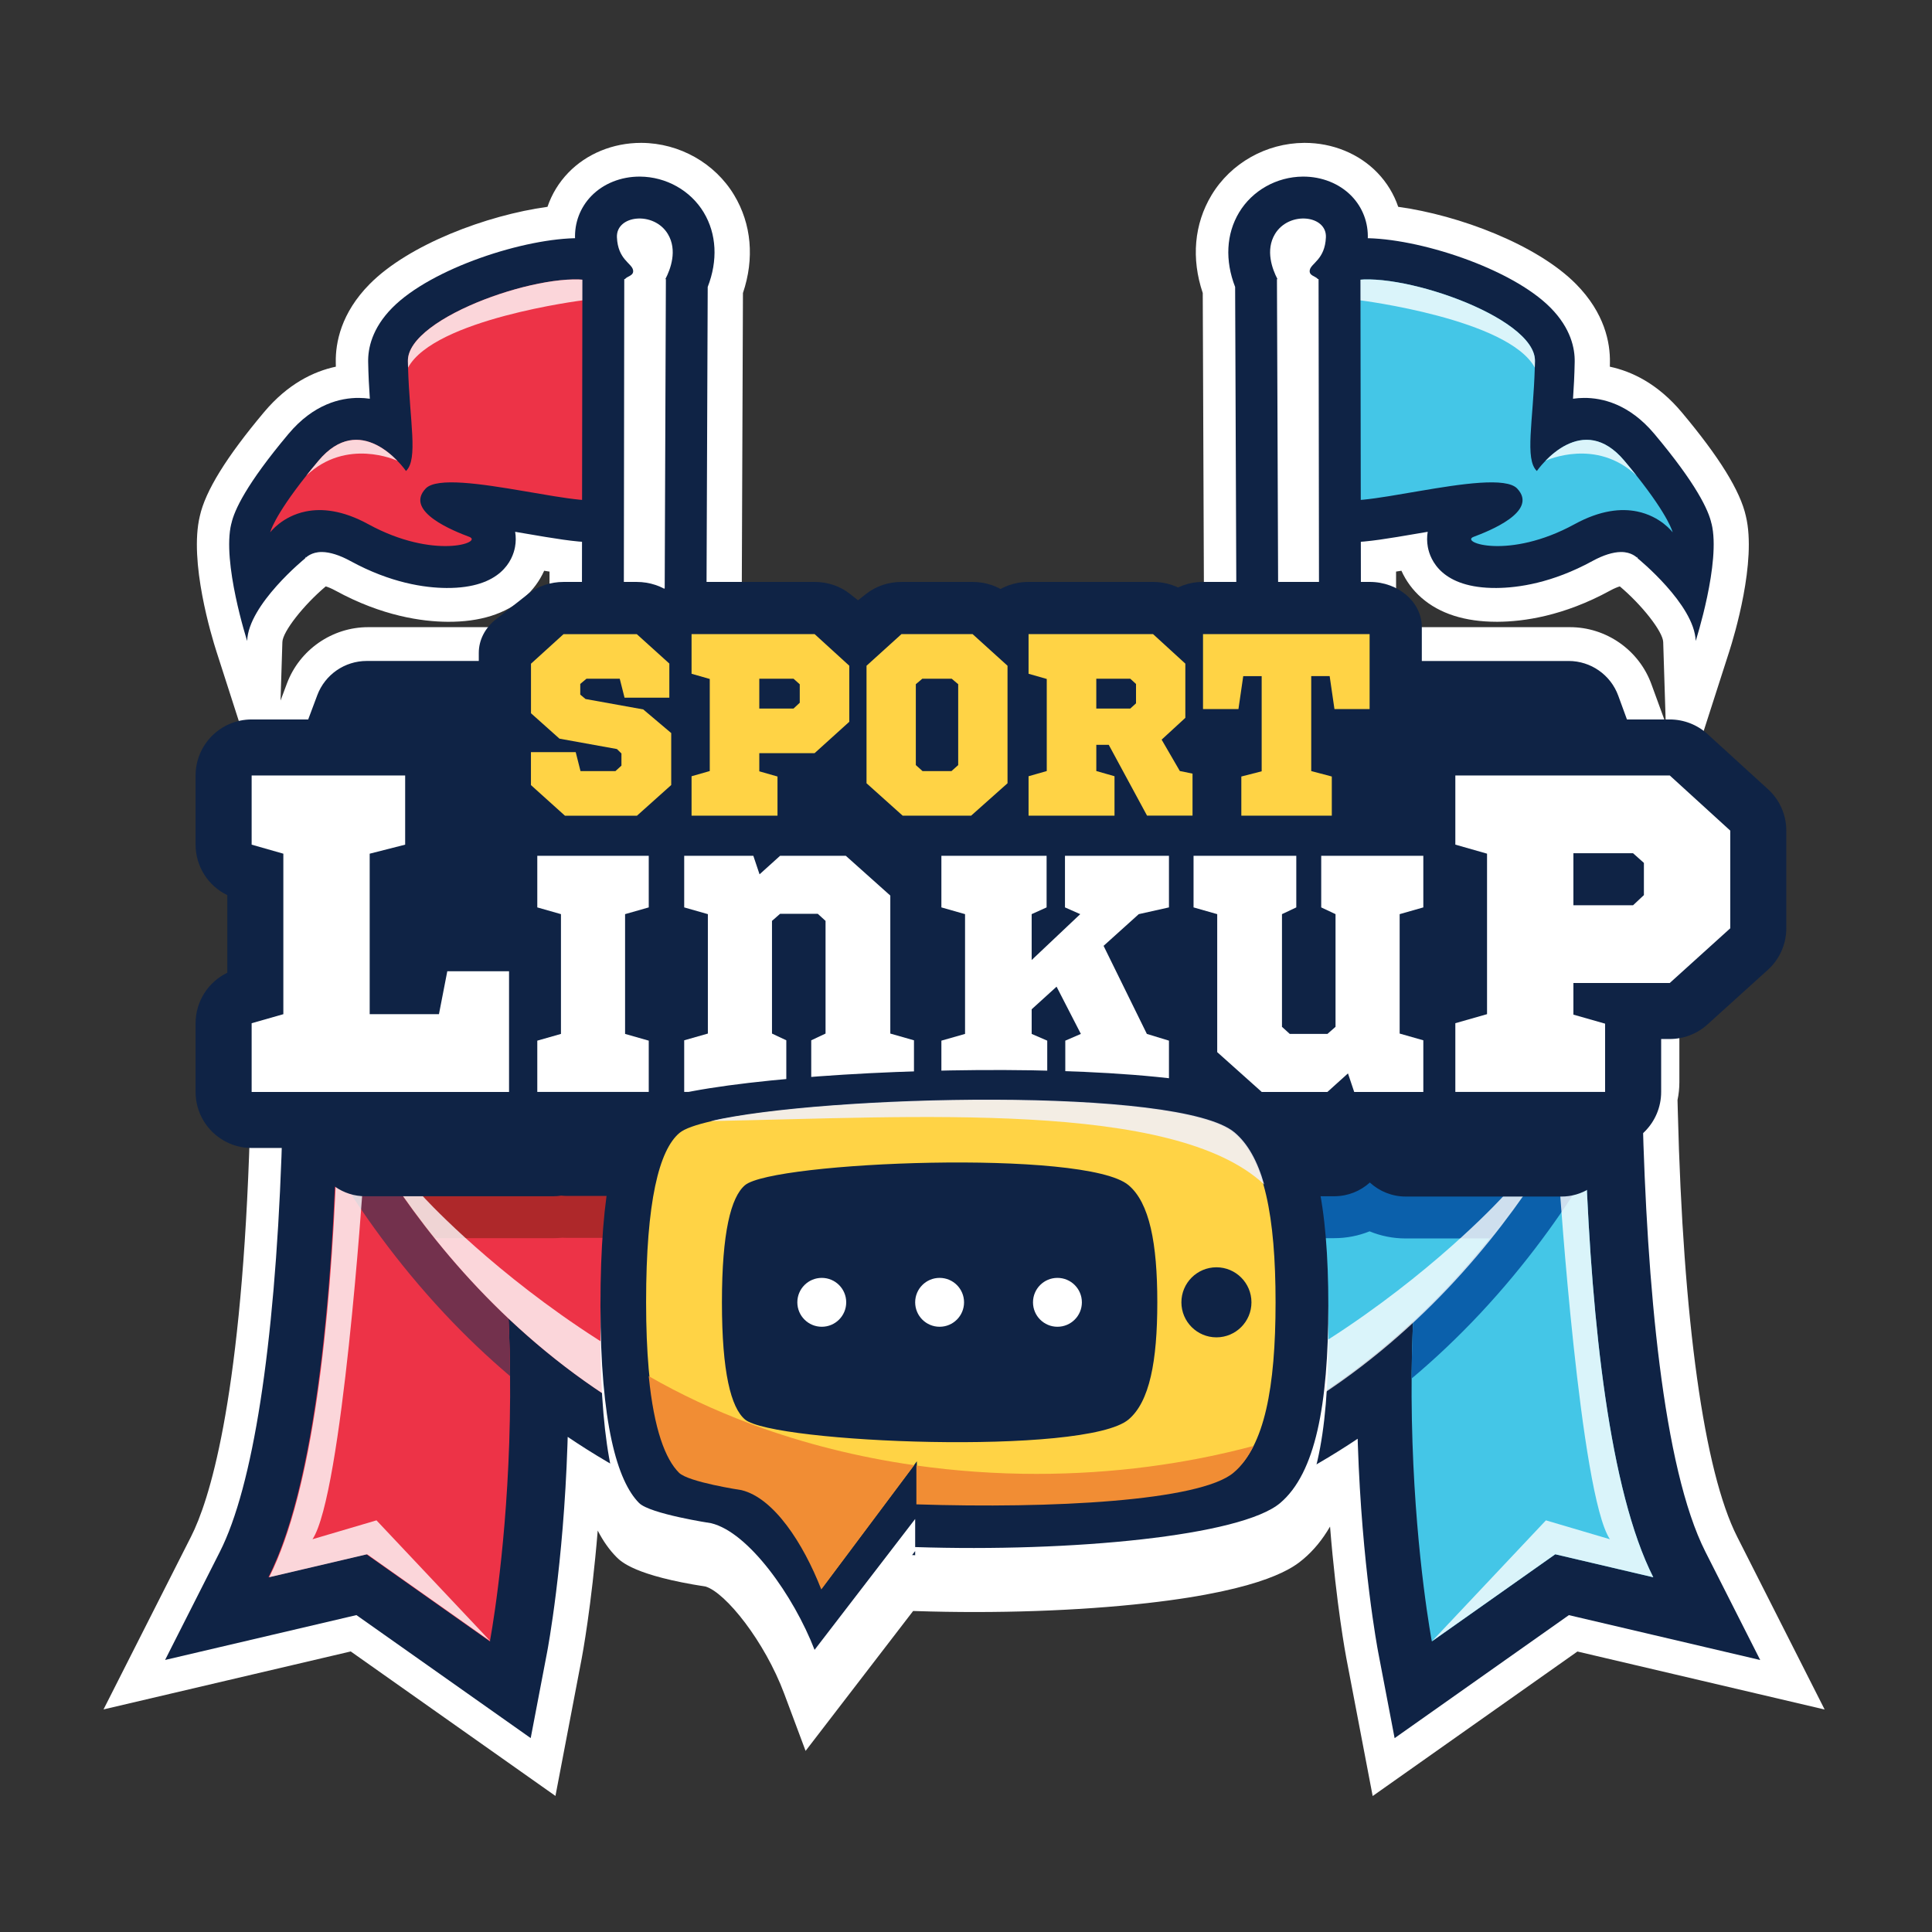 <?xml version="1.0" encoding="UTF-8"?>
<svg id="Layer_3" data-name="Layer 3" xmlns="http://www.w3.org/2000/svg" viewBox="0 0 1000 1000">
  <rect x="0" y="0" width="1000" height="1000" fill="#333333" stroke="none"/>
  <defs>
    <style>
      .cls-1 {
        fill: #0f2345;
      }

      .cls-1, .cls-2, .cls-3, .cls-4, .cls-5, .cls-6, .cls-7, .cls-8, .cls-9, .cls-10, .cls-11, .cls-12, .cls-13 {
        stroke-width: 0px;
      }

      .cls-2 {
        fill: none;
      }

      .cls-3 {
        opacity: .8;
      }

      .cls-3, .cls-11 {
        fill: #fff;
      }

      .cls-4 {
        fill: #73314d;
      }

      .cls-5 {
        fill: #ed3347;
      }

      .cls-6 {
        fill: #0b60ab;
      }

      .cls-7 {
        fill: #231f20;
      }

      .cls-8 {
        fill: #f18d34;
      }

      .cls-9 {
        fill: #44c6e7;
      }

      .cls-10 {
        fill: #ae282a;
      }

      .cls-12 {
        fill: #f2f0f5;
        opacity: .9;
      }

      .cls-13 {
        fill: #ffd345;
      }
    </style>
  </defs>
  <path class="cls-11" d="M710.48,929.57l-13.6-71.22c-.27-1.41-5.19-27.5-8.45-68.21-3.87,6.7-8.44,12.27-13.75,16.77-4.63,3.92-18.7,15.86-81.1,22.88-35.58,4.01-78.11,5.46-119.76,4.09l-1.18-.04-55.67,72.42-11.04-29.55c-10.22-27.35-30.35-52.33-40.68-55.51-36.6-5.64-43.81-12.91-46.2-15.31-3.64-3.67-6.86-8.21-9.67-13.68-3.26,39.53-8.02,64.75-8.28,66.14l-13.6,71.22-105.96-74.79-127.96,30.01,45.33-89.5c9.17-18.1,25.26-67.83,30.02-197.51.31-8.47.57-17.13.76-25.85l-.3-.69.83-47.28c0-7.68-.04-15.56-.12-23.48-1.52-4.56-2.29-9.3-2.29-14.14v-9.92c0-4.09.56-8.15,1.68-12.09-.69-28.34-1.62-46.71-1.73-48.77l-1.73-32.43.68-.29-14.69-45.68c-2.44-7.58-14.27-46.47-8.59-70.03,2.86-12.96,13.73-30.55,33.2-53.76,12.37-14.74,25.75-21.14,37.21-23.58-.02-.73-.03-1.46-.04-2.18-.18-10.24,2.72-25.6,17.55-40.59,20.17-20.4,60.44-35.63,92.03-39.97,2.22-6.54,5.86-12.56,10.79-17.67,9.48-9.82,23.16-15.43,37.59-15.43.12,0,.23,0,.35,0,19.6.12,37.95,10.49,47.9,27.05,8.98,14.95,10.56,32.83,4.54,50.67l-.68,173.3h18.34c5.56,0,10.99,1.02,16.09,2.98,4.73-1.66,9.72-2.51,14.8-2.51h44.05c10.28,0,19.91,3.47,27.6,9.48,7.69-6.01,17.33-9.48,27.6-9.48h44.05c.24,0,.48,0,.72,0,2.15-.31,4.3-.47,6.43-.47h39.67l-.68-173.3c-6.02-17.85-4.45-35.72,4.54-50.67,9.95-16.56,28.31-26.92,47.9-27.05.12,0,.23,0,.35,0,14.43,0,28.11,5.61,37.59,15.43,4.93,5.11,8.57,11.12,10.79,17.67,31.59,4.34,71.86,19.57,92.03,39.97,14.83,15,17.73,30.35,17.55,40.6-.01.72-.03,1.45-.04,2.18,11.45,2.44,24.83,8.84,37.2,23.58,19.48,23.21,30.34,40.8,33.21,53.76,5.68,23.56-6.16,62.45-8.59,70.03l-24.73,76.89-.08,1.53c-1.08,20.24-1.88,45.42-2.25,71.15.82,3.41,1.23,6.87,1.23,10.32v63.08c0,3.11-.32,6.19-.96,9.22l.15,5.9c2.71,108.2,13.61,186.35,30.68,220.07h0l45.32,89.51-127.96-30.02-105.96,74.79ZM720,712.51l1.03,34.59c2.04,61.29,9.89,102.94,10.22,104.68l3.41,17.87,74.44-52.55,70.11,16.45-11.37-22.46c-19.22-37.97-30.69-112.86-34.1-222.69l-1.02-.34v-22.05l.94-2.75c.35-1.03.53-2.1.53-3.18v-63.08c0-.93-.16-1.92-.47-2.91l-.83-2.66.04-2.78c.37-27.03,1.19-53.66,2.33-74.99l.49-9.11-2.09-6.15c-.07-.2-.14-.41-.2-.61l-11.59-31.71c-1.41-3.87-5.13-6.46-9.24-6.46h-84.52c-2.47,0-4.85.93-6.68,2.63l-11.67,10.79-11.86-10.59c-.48-.43-1.02-.82-1.6-1.16l-8.62-5.07-.13-92,16.18-1.25c7.16-.55,16.85-2.21,27.1-3.97l.16-.03c1.89-.32,3.82-.65,5.76-.98l24.32-4.11-4.15,24.31c-.1.56-.09,1.16.03,1.78,1.2,6.47,14.21,6.89,18.16,6.87,9.15-.06,23.78-2.16,41.47-11.83,8.15-4.46,15.89-6.74,23-6.78,2.83-.02,5.58.34,8.22,1.04l9.41-4.24,5.69,13.37c1.98,1.73,4.47,4.02,7.21,6.74.22-3.98.1-7.41-.52-9.89l-.13-.58c-.38-1.8-3.42-12.12-25.84-38.83-6.9-8.22-14.56-12.38-22.79-12.38-.05,0-.1,0-.15,0-1.09,0-2.2.09-3.29.25l-21.41,3.06,1.47-21.58c.47-6.88.73-12.66.83-18.21.06-3.52-1.18-9.04-7.44-15.38-16.21-16.39-58.41-30.26-82.55-30.82l-17.58-.41.49-17.58c.1-3.52-1.11-6.68-3.48-9.14-2.89-3-7.57-4.73-12.53-4.74-7.47.05-14.42,3.91-18.12,10.07-3.82,6.36-4.09,14.6-.74,23.2l1.18,3.03.84,214.72h-74.81c-.61,0-1.25.07-1.92.2l-2.27.45-2.31-.15c-.22-.01-.44-.03-.66-.03h-44.05c-4.26,0-8.01,2.72-9.35,6.76l-18.25,55.46-18.26-55.45c-1.33-4.05-5.09-6.76-9.35-6.76h-44.05c-1.93,0-3.81.57-5.43,1.65l-9.99,6.63-9.79-6.92c-1.68-1.19-3.64-1.81-5.68-1.81h-53.48l.84-214.72,1.18-3.03c3.35-8.6,3.08-16.83-.74-23.2-3.71-6.17-10.65-10.03-18.12-10.07-4.99-.02-9.64,1.74-12.53,4.74-2.38,2.46-3.58,5.62-3.48,9.14l.49,17.58-17.58.41c-24.13.56-66.34,14.43-82.55,30.82-6.26,6.33-7.5,11.85-7.44,15.37.1,5.56.36,11.35.83,18.21l1.47,21.58-21.41-3.06c-1.09-.16-2.2-.24-3.29-.25-.05,0-.1,0-.15,0-8.23,0-15.9,4.17-22.8,12.38-22.42,26.72-25.46,37.04-25.84,38.83l-.13.58c-.62,2.48-.74,5.91-.52,9.89,2.73-2.73,5.24-5.02,7.21-6.75l5.7-13.35,9.39,4.23c2.64-.7,5.44-1.06,8.22-1.04,7.11.04,14.85,2.33,23,6.78,17.7,9.68,32.32,11.78,41.47,11.83,3.95.03,16.97-.4,18.16-6.87.12-.62.12-1.22.03-1.79l-4.14-24.3,24.31,4.11c1.99.34,3.97.68,5.92,1.01,10.25,1.76,19.94,3.42,27.1,3.97l16.18,1.25-.13,92.4-7.08,5.24c-.71.52-1.33,1.12-1.85,1.76l-13.86,17.28-13.6-17.49c-1.88-2.42-4.71-3.8-7.77-3.8h-84.66c-4.08,0-7.78,2.57-9.21,6.39l-13.97,37.32-5.06,2.2.43,8.14c.12,2.23,1.13,22.28,1.84,52.78l.08,3.37-1.18,3.16c-.42,1.13-.64,2.28-.64,3.43v9.92c0,1.34.28,2.65.82,3.9l1.4,3.24.04,3.53c.1,9.14.15,18.26.15,27.1v.3s-.7,39.76-.7,39.76l.33.74-.08,3.9c-.21,10.13-.5,20.21-.85,29.96v.29c-2.64,71.49-10.63,166.32-33.78,212.04l-11.37,22.46,70.12-16.44,74.44,52.54,3.41-17.87c.33-1.75,8.18-43.36,10.22-104.68.04-1.26.08-2.57.12-3.87l.91-31.84,26.39,17.81c6.76,4.57,13.8,8.99,20.93,13.12l6.88,3.99,1.52,7.81c3.21,16.5,7.28,23.49,9.32,26.11,4.46,1.89,17.06,4.8,28.43,6.53l.75.11.74.18c20.89,5.04,39.88,27.8,52.86,50.32l38.9-50.61,10.83.73,16.37,1.06v10.75c34.21.46,69.06-1.04,97.76-4.28,40.89-4.6,58.45-11.47,62.38-14.8,5.56-4.72,9.98-13.63,13.12-26.49l1.78-7.27,6.48-3.74c6.88-3.97,13.71-8.21,20.29-12.62l26.28-17.59ZM342.11,779.79h0,0ZM728.11,324.62h84.52c18.75,0,35.68,11.83,42.11,29.44l7.45,20.39-1.32-42.14c-.17-5.36-10.93-19.1-22.45-28.8-1.12.33-2.84.98-5.06,2.2-24.1,13.18-44.86,16.04-58.04,16.12-.21,0-.41,0-.61,0-16.42,0-29.54-4.18-38.98-12.44-4.45-3.89-7.98-8.68-10.36-13.98-.93.15-1.86.3-2.77.44l.04,29.1c1.8-.22,3.63-.33,5.47-.33ZM168.61,303.51c-11.51,9.69-22.28,23.44-22.45,28.8l-.95,30.29,3.32-8.86c6.52-17.41,23.4-29.12,41.99-29.12h84.66c3.13,0,6.22.32,9.21.94l.04-29.7c-.92-.14-1.84-.29-2.77-.44-2.38,5.3-5.92,10.09-10.36,13.98-9.56,8.36-22.93,12.54-39.59,12.44-13.18-.08-33.95-2.95-58.04-16.12-2.22-1.22-3.94-1.87-5.06-2.2Z"/>
  <g>
    <g>
      <path class="cls-1" d="M885.86,271.03c-1.46-6.86-7.77-20.48-29.56-46.44-13.01-15.51-27.01-18.69-36.46-18.63-1.94.01-3.82.16-5.65.42.4-5.79.75-12.24.87-19.1.12-6.88-1.95-17.32-12.49-27.98-20.28-20.51-68.76-36.21-96.92-36.03-20.65.13-29.78,8.9-33.8,16.22-3.04,5.54-6.76,17.04,2.46,31.7,11.38,18.1,4.23,57.42-2.93,77.92l-1.1,3.13-.12,3.31c-.23,6.46,2.12,12.56,6.61,17.2,7.76,8,18.53,7.96,22.12,7.93h.04c8.74-.06,20.53-2.08,34.18-4.42,1.93-.33,3.89-.67,5.87-1-.43,2.55-.43,5.21.07,7.9,1.19,6.43,7.02,21.36,35.48,21.18,11.17-.07,28.86-2.55,49.76-13.98,5.5-3.01,10.59-4.61,14.72-4.64,5.45-.03,8.23,2.78,8.73,3.34-.36-.4-.52-.66-.52-.66l.2-.09.32.75s29.36,23.85,29.95,42.7c0,0,13.14-40.85,8.2-60.74Z"/>
      <path class="cls-9" d="M865.76,275.53s-6.14-8.33-18.5-10.82h0c-8.08-1.62-18.84-.74-32.28,6.62-34,18.58-59.7,9.34-52.23,6.53,7.48-2.81,33.86-13.04,22.54-24.99-11.3-11.95-92.75,14.23-92.37,3.44,0,0,13.95-74.16.84-96.68-4.44-7.65-1.99-12.04,4.53-13.91,23.01-6.63,96.61,17.98,96.2,41.17-.02,1.14-.05,2.28-.08,3.39-.82,27.94-5.33,47.37,1.06,53.51,0,0,1.64-2.37,4.49-5.31h0c2.71-2.78,6.49-6.06,10.99-8.28h.03c8.3-4.09,19.02-4.56,29.83,8.33,2.3,2.73,4.38,5.29,6.27,7.68,17,21.44,18.68,29.33,18.68,29.33Z"/>
      <path class="cls-3" d="M794.49,186.89c-.02,1.14-.05,2.28-.08,3.39-13.61-25.16-90.21-34.81-90.21-34.81l-2.89.13-3.02-9.88c23.01-6.63,96.61,17.98,96.2,41.17Z"/>
      <path class="cls-1" d="M704.57,425.78l-.41-285.92c1.96-4.19,3.52-9.5,3.8-16.14.35-8.37-2.62-16.26-8.37-22.22-6.25-6.47-15.44-10.15-25.23-10.09-13.54.09-26.19,7.2-33.01,18.56-6.69,11.14-7.36,24.91-2.05,38.56l1.12,285.3,64.16-8.06Z"/>
      <path class="cls-11" d="M660.95,144.45h.26c-2.66-5.11-6.34-14.9-1.29-23.31,7.2-11.99,26.85-9.87,26.37,1.67-.48,11.55-7.69,13.4-8.35,16.97-.55,2.99,3,3.09,4.17,4.66h.38s.36,262.22.36,262.22l-20.89,2.62-1.01-264.83Z"/>
      <path class="cls-3" d="M847.08,246.2c-20.78-19.74-46.53-7.99-47.12-7.72,2.71-2.78,6.49-6.06,10.99-8.28h.03c8.3-4.09,19.02-4.56,29.83,8.33,2.3,2.73,4.38,5.29,6.27,7.68Z"/>
    </g>
    <g>
      <path class="cls-1" d="M119.76,271.03c1.46-6.86,7.77-20.48,29.56-46.44,13.01-15.51,27.01-18.69,36.46-18.63,1.94.01,3.82.16,5.65.42-.4-5.79-.75-12.24-.87-19.1-.12-6.88,1.95-17.32,12.49-27.98,20.28-20.51,68.76-36.21,96.92-36.03,20.65.13,29.78,8.9,33.8,16.22,3.04,5.54,6.76,17.04-2.46,31.7-11.38,18.1-4.23,57.42,2.93,77.92l1.1,3.13.12,3.31c.23,6.46-2.12,12.56-6.61,17.2-7.76,8-18.53,7.96-22.12,7.93h-.04c-8.74-.06-20.53-2.08-34.18-4.42-1.93-.33-3.89-.67-5.87-1,.43,2.55.43,5.21-.07,7.9-1.19,6.43-7.02,21.36-35.48,21.18-11.17-.07-28.86-2.55-49.76-13.98-5.5-3.01-10.59-4.61-14.72-4.64-5.45-.03-8.23,2.78-8.73,3.34.36-.4.52-.66.52-.66l-.2-.09-.32.75s-29.36,23.85-29.95,42.7c0,0-13.14-40.85-8.2-60.74Z"/>
      <path class="cls-5" d="M139.86,275.53s6.14-8.33,18.5-10.82h0c8.08-1.62,18.84-.74,32.28,6.62,34,18.58,59.7,9.34,52.23,6.53-7.48-2.81-33.86-13.04-22.54-24.99,11.3-11.95,92.75,14.23,92.37,3.44,0,0-13.95-74.16-.84-96.68,4.44-7.65,1.99-12.04-4.53-13.91-23.01-6.63-96.61,17.98-96.2,41.17.02,1.14.05,2.28.08,3.39.82,27.94,5.33,47.37-1.06,53.51,0,0-1.64-2.37-4.49-5.31h0c-2.71-2.78-6.49-6.06-10.99-8.28h-.03c-8.3-4.09-19.02-4.56-29.83,8.33-2.3,2.73-4.38,5.29-6.27,7.68-17,21.44-18.68,29.33-18.68,29.33Z"/>
      <path class="cls-3" d="M211.13,186.89c.02,1.14.05,2.28.08,3.39,13.61-25.16,90.21-34.81,90.21-34.81l2.89.13,3.02-9.88c-23.01-6.63-96.61,17.98-96.2,41.17Z"/>
      <path class="cls-1" d="M301.04,425.78l.41-285.92c-1.96-4.19-3.52-9.5-3.8-16.14-.35-8.37,2.62-16.26,8.37-22.22,6.25-6.47,15.44-10.15,25.23-10.09,13.54.09,26.19,7.2,33.01,18.56,6.69,11.14,7.36,24.91,2.05,38.56l-1.12,285.3-64.16-8.06Z"/>
      <path class="cls-11" d="M344.66,144.45h-.26c2.66-5.11,6.34-14.9,1.29-23.31-7.2-11.99-26.85-9.87-26.37,1.67.48,11.55,7.69,13.4,8.35,16.97.55,2.99-3,3.09-4.17,4.66h-.38s-.36,262.22-.36,262.22l20.89,2.62,1.01-264.83Z"/>
      <path class="cls-3" d="M158.53,246.2c20.78-19.74,46.53-7.99,47.12-7.72-2.71-2.78-6.49-6.06-10.99-8.28h-.03c-8.3-4.09-19.02-4.56-29.83,8.33-2.3,2.73-4.38,5.29-6.27,7.68Z"/>
    </g>
  </g>
  <g>
    <path class="cls-2" d="M103.48,550.71c-.12-.27-.23-.52-.34-.76l-.57,32.47c.38-10.3.68-20.87.9-31.71Z"/>
    <path class="cls-1" d="M849.51,524.09c-.06-44.63,1.17-84.08,2.52-109.48l1.08-20.27-18.61-8.09c-2.29-1-4.65-1.71-7.08-2.14-.8-11.56-2.82-11.02-3.99-25-.2-10.83-6.48-9.19-7.23-11.85l-40.38,11.19s-15.06-10.55-14.44-3.3c.04,16.86,1,59.02-31.59,164.51-.46,1.47-.89,2.95-1.33,4.43h-460.37c-.44-1.48-.87-2.96-1.33-4.43-33.27-107.69-36.43-156.22-36.24-172.08l-48.51,6.26c-1.21,14.38-12.06,18.43-12.89,30.28-2.41.43-4.77,1.14-7.05,2.12l-18.64,8.09,1.08,20.29c.03.55,2.49,47.49,2.48,109.49l-.76,43.62c.1.23.2.46.32.72-.21,10.22-.5,20.19-.85,29.9v.08s0,0,0,0c-3.64,98.99-14.76,170.94-31.9,204.78l-28.35,55.98,99.04-23.22,90.2,63.67,8.51-44.55c.34-1.8,8.44-44.76,10.52-107.38.04-1.31.08-2.65.12-3.99,13.27,8.97,26.97,17.03,41.08,24.1,50.29,25.2,105.49,37.98,164.07,37.98s113.79-12.78,164.08-37.97c13.6-6.82,26.83-14.55,39.66-23.14.03,1.01.06,2.04.09,3.04,2.09,62.62,10.18,105.58,10.52,107.38l8.51,44.55,90.2-63.67,99.03,23.23-28.35-55.99c-22.05-43.55-30.34-138.87-32.57-227.54l-.67-.22v-51.34Z"/>
    <path class="cls-9" d="M855.73,816.39l-50.73-11.9-63.88,45.09s-31.94-167.22,15.66-321.29c33.16-107.33,37.78-159.34,37.54-181.03,2.35,27.88,7.31,91.77,5.05,107.96-2.93,20.87,12.94-46.35,22.54-42.17,0,0-4.87,91.02-1.09,189.7,3.14,81.77,12.21,168.8,34.91,213.64Z"/>
    <path class="cls-5" d="M253.56,849.58l-63.88-45.09-50.74,11.9c26.89-53.1,34.66-165.33,36.09-257.95,1.23-80.01-2.26-145.39-2.26-145.39,9.61-4.17,25.47,63.05,22.55,42.18-2.26-16.2,2.7-80.13,5.04-107.99-.25,21.65,4.36,73.67,37.54,181.05,47.6,154.07,15.66,321.3,15.66,321.3Z"/>
    <path class="cls-6" d="M819.4,531.63h-63.64c-18.89,62.71-24.76,127.39-25.11,181.9,12.35-10.38,24.23-21.64,35.6-33.79,24.01-25.67,42.04-51.28,54.77-72.07-1.08-26.31-1.54-52.18-1.62-76.03Z"/>
    <path class="cls-4" d="M238.92,531.63h-63.64c-.03,8.69-.11,17.65-.25,26.8-.24,15.25-.65,31.04-1.28,47,12.8,21.18,31.26,47.71,56.14,74.31,10.91,11.67,22.31,22.51,34.13,32.55-.43-54.25-6.36-118.41-25.1-180.65Z"/>
    <g>
      <path class="cls-9" d="M511.12,553.31v222.99c111.35-3.92,189.04-57.64,239.29-111.38,52.19-55.81,74.79-111.61,74.79-111.61h-314.08Z"/>
      <path class="cls-5" d="M474.32,553.31H170.93s3.98,9.83,12.47,25.37c30.54,55.97,119.47,185.94,290.92,197.08v-222.45Z"/>
    </g>
    <path class="cls-3" d="M855.73,816.39l-50.73-11.9-63.88,45.09,59.04-62.65,33.12,9.77c-15.38-22.99-26.12-183.76-26.12-183.76,0,0,6.19-4.83,13.66-10.19,3.14,81.77,12.21,168.8,34.91,213.64Z"/>
    <path class="cls-3" d="M139.3,816.39l50.73-11.9,63.88,45.09-59.04-62.65-33.12,9.77c15.38-22.99,26.12-183.76,26.12-183.76,0,0-6.19-4.83-13.66-10.19-3.14,81.77-12.21,168.8-34.91,213.64Z"/>
    <path class="cls-10" d="M493.95,553.31H170.92s16.54,40.83,53.99,87.57h61.29c1.58,0,3.16-.08,4.74-.23.9.05,1.8.08,2.7.08h46.77c6.63,0,13.07-1.31,19.02-3.82,5.95,2.5,12.39,3.82,19.02,3.82h46.77c1.17,0,2.36-.05,3.57-.14,1.21.09,2.4.14,3.58.14h53.06c2.46,0,4.9-.19,7.29-.54,1.02-28.95,2.38-57.92,1.23-86.87Z"/>
    <path class="cls-6" d="M503.95,553.31c1.11,28.06-.13,56.15-1.14,84.22.4-.15.81-.3,1.2-.46,5.84,2.39,12.14,3.65,18.59,3.65h53.06c.85,0,1.7-.02,2.56-.07,1.54.15,3.08.22,4.59.22h107.83c6.32,0,12.5-1.21,18.25-3.53,5.86,2.41,12.18,3.68,18.65,3.68h43.55c37.53-46.8,54.11-87.72,54.11-87.72h-321.25Z"/>
    <path class="cls-3" d="M497.8,754.67v21.87c-186.87-.13-282.49-139.39-314.4-197.86l35.49,40.51s122.54,135.48,278.91,135.48Z"/>
    <path class="cls-3" d="M499.16,754.67v21.87c186.87-.13,282.49-139.39,314.4-197.86l-35.49,40.51s-122.54,135.48-278.91,135.48Z"/>
    <path class="cls-1" d="M850.99,419.52v-17.98c0-3.2-.56-6.38-1.66-9.39l-11.73-32.08c-3.94-10.78-14.2-17.95-25.68-17.95h-84.52c-7.04,0-13.61,2.7-18.55,7.27-4.9-4.38-11.33-6.96-18.2-6.96h-107.83c-1.8,0-3.58.19-5.32.53-.61-.04-1.22-.07-1.83-.07h-44.05c-11.81,0-22.28,7.58-25.97,18.79l-1.63,4.96-1.63-4.96c-3.69-11.21-14.16-18.79-25.97-18.79h-44.05c-5.43,0-10.67,1.62-15.11,4.56-4.52-3.2-9.99-5.03-15.79-5.03h-84.09c-8.45,0-16.23,3.89-21.33,10.25-5.09-6.54-12.99-10.56-21.58-10.56h-84.66c-11.4,0-21.61,7.08-25.6,17.75l-12.01,32.08c-1.15,3.07-1.74,6.31-1.74,9.59v57.93c-3.77,4.78-5.86,10.73-5.86,16.92v9.92c0,6.19,2.1,12.14,5.86,16.92v57.78c0,3.21.56,6.39,1.67,9.4l11.3,30.84c3.95,10.77,14.2,17.94,25.67,17.94h97.11c1.46,0,2.9-.12,4.3-.34,1.04.12,2.09.18,3.14.18h46.77c7.39,0,14.1-2.93,19.02-7.7,4.92,4.77,11.63,7.7,19.02,7.7h46.77c1.2,0,2.4-.09,3.58-.24,1.18.16,2.37.24,3.58.24h53.06c6.94,0,13.57-2.63,18.59-7.3,5.02,4.66,11.65,7.3,18.59,7.3h53.06c1.01,0,2.02-.06,3.02-.17,1.36.21,2.74.32,4.13.32h107.83c6.94,0,13.44-2.64,18.36-7.1,4.95,4.56,11.51,7.26,18.54,7.26h80.66c10.48,0,20.04-6,24.61-15.43l15.45-31.92c1.8-3.71,2.73-7.78,2.73-11.91v-63.08c0-3.2-.56-6.38-1.66-9.39l-11.73-32.08c-1.36-3.73-3.49-7.03-6.15-9.75l1.72-.64c10.71-3.98,17.82-14.2,17.82-25.63Z"/>
  </g>
  <path class="cls-11" d="M662.65,589.24c-37.29-31.63-307.65-20.55-331.88,0-12.19,10.34-19.98,41.19-19.98,102.16s8.72,90.81,19.98,102.16c5.65,5.69,37.35,10.48,37.35,10.48,19.35,4.67,42.68,37.57,53.5,66.54l52.07-67.74v13.54c80.87,2.66,168.74-5.68,188.96-22.83,18.18-15.42,24.89-50.67,24.89-102.16s-6.71-86.74-24.89-102.16Z"/>
  <g>
    <g>
      <path class="cls-7" d="M191.35,441.87v83.07h35.85l4.32-22.23h31.96v62.48h-133.23v-35.57l16.41-4.68v-83.07l-16.41-4.68v-35.8h79.46v35.8l-18.36,4.68Z"/>
      <path class="cls-7" d="M323.54,473.16v61.99l12.25,3.49v26.54h-57.69v-26.54l12.25-3.49v-61.99l-12.25-3.49v-26.72h57.69v26.72l-12.25,3.49Z"/>
      <path class="cls-7" d="M354.15,442.95h35.77l3.22,9.6,10.64-9.6h34l23.04,20.6v71.42l12.25,3.49v26.72h-53.18v-26.72l7.41-3.49v-58.32l-4.03-3.67h-19.5l-4.19,3.67v58.32l7.41,3.49v26.72h-52.85v-26.72l12.25-3.49v-61.81l-12.25-3.49v-26.72Z"/>
      <path class="cls-7" d="M589.42,473.16l-18.21,16.41,22.4,45.58,11.44,3.49v26.54h-53.66v-26.54l8.06-3.49-12.57-24.45-12.89,11.7v12.75l8.06,3.49v26.54h-54.79v-26.54l12.25-3.49v-61.99l-12.25-3.49v-26.72h54.46v26.72l-7.73,3.49v23.75l25.14-23.75-7.9-3.49v-26.72h53.82v26.72l-15.63,3.49Z"/>
      <path class="cls-7" d="M736.7,565.19h-35.77l-3.22-9.6-10.64,9.6h-34l-23.04-20.61v-71.42l-12.25-3.49v-26.72h53.18v26.72l-7.41,3.49v58.32l4.03,3.67h19.5l4.19-3.67v-58.32l-7.41-3.49v-26.72h52.85v26.72l-12.25,3.49v61.81l12.25,3.49v26.72Z"/>
      <path class="cls-7" d="M895.58,480.48l-31.31,28.31h-49.88v16.38l16.41,4.68v35.33h-77.52v-35.57l16.41-4.68v-83.07l-16.41-4.68v-35.8h110.99l31.31,28.55v50.54ZM814.39,441.64v26.91h30.88l5.61-5.24v-16.67l-5.61-5h-30.88Z"/>
    </g>
    <g>
      <path class="cls-1" d="M130.24,594.19c-16.02,0-29-12.98-29-29v-35.57c0-11.27,6.51-21.36,16.41-26.13v-40.17c-9.9-4.77-16.41-14.85-16.41-26.13v-35.8c0-16.02,12.98-29,29-29h79.46c16.02,0,29,12.98,29,29v35.8c0,12.02-7.4,22.66-18.36,26.98v11.77c3.45-1.44,7.23-2.23,11.16-2.23h31.96c16.02,0,29,12.98,29,29v62.48c0,16.02-12.98,29-29,29h-133.23Z"/>
      <path class="cls-1" d="M278.1,594.19c-16.02,0-29-12.98-29-29v-26.54c0-9.61,4.72-18.35,12.25-23.67v-21.63c-7.52-5.33-12.25-14.07-12.25-23.67v-26.72c0-16.02,12.98-29,29-29h57.69c16.02,0,29,12.98,29,29v26.72c0,9.61-4.72,18.35-12.25,23.67v21.63c7.52,5.33,12.25,14.07,12.25,23.67v26.54c0,16.02-12.98,29-29,29h-57.69Z"/>
      <path class="cls-1" d="M419.9,594.19c-2.21,0-4.37-.25-6.45-.72-2.07.47-4.23.72-6.45.72h-52.85c-16.02,0-29-12.98-29-29v-26.72c0-9.61,4.72-18.35,12.25-23.67v-21.45c-7.52-5.33-12.25-14.07-12.25-23.67v-26.72c0-16.02,12.98-29,29-29h35.77c2.37,0,4.7.29,6.93.84,2.25-.55,4.57-.84,6.92-.84h34c7.13,0,14.01,2.63,19.33,7.38l23.04,20.6c6.15,5.5,9.67,13.36,9.67,21.62v51.24c7.52,5.33,12.25,14.07,12.25,23.67v26.72c0,16.02-12.98,29-29,29h-53.18Z"/>
      <path class="cls-1" d="M551.39,594.19c-1.59,0-3.15-.13-4.67-.38-1.52.25-3.08.38-4.67.38h-54.79c-16.02,0-29-12.98-29-29v-26.54c0-9.61,4.72-18.35,12.25-23.67v-21.63c-7.52-5.33-12.25-14.07-12.25-23.67v-26.72c0-16.02,12.98-29,29-29h54.46c1.62,0,3.21.13,4.75.39,1.55-.25,3.13-.39,4.75-.39h53.82c16.02,0,29,12.98,29,29v26.72c0,13.58-9.42,25.34-22.68,28.3l-3.35.75,6.08,12.37c11.88,3.9,19.95,15,19.95,27.55v26.54c0,16.02-12.98,29-29,29h-53.66Z"/>
      <path class="cls-1" d="M700.92,594.19c-2.38,0-4.7-.29-6.93-.84-2.25.55-4.57.84-6.92.84h-34c-7.13,0-14.01-2.63-19.33-7.38l-23.04-20.61c-6.15-5.5-9.67-13.36-9.67-21.62v-51.24c-7.52-5.33-12.25-14.07-12.25-23.67v-26.72c0-16.02,12.98-29,29-29h53.18c2.21,0,4.37.25,6.45.72,2.07-.47,4.23-.72,6.45-.72h52.85c16.02,0,29,12.98,29,29v26.72c0,9.61-4.72,18.35-12.25,23.67v21.45c7.52,5.33,12.25,14.07,12.25,23.67v26.72c0,16.02-12.98,29-29,29h-35.77Z"/>
      <path class="cls-1" d="M753.29,594.19c-16.02,0-29-12.98-29-29v-35.57c0-11.28,6.51-21.36,16.41-26.13v-40.17c-9.9-4.77-16.41-14.85-16.41-26.13v-35.8c0-16.02,12.98-29,29-29h110.99c7.23,0,14.2,2.7,19.54,7.57l31.31,28.55c6.03,5.49,9.46,13.27,9.46,21.43v50.54c0,8.2-3.47,16.01-9.55,21.51l-31.31,28.31c-5.33,4.82-12.26,7.49-19.45,7.49h-4.47v27.39c0,16.02-12.98,29-29,29h-77.52Z"/>
    </g>
    <g>
      <path class="cls-11" d="M191.35,441.87v83.07h35.85l4.32-22.23h31.96v62.48h-133.23v-35.57l16.41-4.68v-83.07l-16.41-4.68v-35.8h79.46v35.8l-18.36,4.68Z"/>
      <path class="cls-11" d="M323.54,473.16v61.99l12.25,3.49v26.54h-57.69v-26.54l12.25-3.49v-61.99l-12.25-3.49v-26.72h57.69v26.72l-12.25,3.49Z"/>
      <path class="cls-11" d="M354.15,442.95h35.77l3.22,9.6,10.64-9.6h34l23.04,20.6v71.42l12.25,3.49v26.72h-53.18v-26.72l7.41-3.49v-58.32l-4.03-3.67h-19.5l-4.19,3.67v58.32l7.41,3.49v26.72h-52.85v-26.72l12.25-3.49v-61.81l-12.25-3.49v-26.72Z"/>
      <path class="cls-11" d="M589.42,473.16l-18.21,16.41,22.4,45.58,11.44,3.49v26.54h-53.66v-26.54l8.06-3.49-12.57-24.45-12.89,11.7v12.75l8.06,3.49v26.54h-54.79v-26.54l12.25-3.49v-61.99l-12.25-3.49v-26.72h54.46v26.72l-7.73,3.49v23.75l25.14-23.75-7.9-3.49v-26.72h53.82v26.72l-15.63,3.49Z"/>
      <path class="cls-11" d="M736.7,565.19h-35.77l-3.22-9.6-10.64,9.6h-34l-23.04-20.61v-71.42l-12.25-3.49v-26.72h53.18v26.72l-7.41,3.49v58.32l4.03,3.67h19.5l4.19-3.67v-58.32l-7.41-3.49v-26.72h52.85v26.72l-12.25,3.49v61.81l12.25,3.49v26.72Z"/>
      <path class="cls-11" d="M895.58,480.48l-31.31,28.31h-49.88v16.38l16.41,4.68v35.33h-77.52v-35.57l16.41-4.68v-83.07l-16.41-4.68v-35.8h110.99l31.31,28.55v50.54ZM814.39,441.64v26.91h30.88l5.61-5.24v-16.67l-5.61-5h-30.88Z"/>
    </g>
  </g>
  <g>
    <g>
      <path class="cls-7" d="M346.43,361.11h-23.17l-2.48-9.8h-17.22l-3.22,2.69v5.52l2.73,2.29,29.86,5.38,14.49,12.24v26.9l-17.72,15.87h-37.29l-17.59-15.84v-17.05h23.17l2.48,9.8h18.09l3.1-2.82v-6.31l-2.35-2.28-29.73-5.37-14.74-13.16v-25.64l16.85-15.3h37.91l16.85,15.22v17.68Z"/>
      <path class="cls-7" d="M439.59,373.59l-17.96,16.24h-28.62v9.4l9.42,2.69v20.27h-44.48v-20.41l9.42-2.69v-47.66l-9.42-2.69v-20.54h63.68l17.96,16.38v29ZM393.01,351.31v15.44h17.72l3.22-3.01v-9.56l-3.22-2.87h-17.72Z"/>
      <path class="cls-7" d="M512.07,413.8c-3.14,2.82-6.28,5.62-9.42,8.39h-35.43l-18.71-16.78v-60.82l18.09-16.38h36.8l18.09,16.38v60.82c-3.14,2.78-6.28,5.57-9.42,8.39ZM477.38,351.31l-3.35,2.83v41.87l3.47,3.1h14.99l3.47-3.1v-41.87l-3.35-2.83h-15.24Z"/>
      <path class="cls-7" d="M532.38,422.19v-20.41l9.42-2.69v-47.66l-9.42-2.69v-20.54h64.42l16.73,15.3v28.06l-12.27,11.28,9.42,16.24,6.57,1.34v21.75h-23.54l-19.82-36.65h-6.44v13.56l9.42,2.69v20.41h-44.48ZM567.44,366.75h17.59l2.97-2.71v-10.02l-2.97-2.71h-17.59v15.44Z"/>
      <path class="cls-7" d="M690.71,367.01l-2.48-17.05h-9.54v49.14l10.65,2.82v20.27h-46.83v-20.27l10.53-2.69v-49.26h-9.54l-2.48,17.05h-18.34v-38.8h86.23v38.8h-18.21Z"/>
    </g>
    <g>
      <path class="cls-1" d="M292.41,429.66c-6.67,0-13.11-2.15-18.07-6.02l-17.59-13.75c-5.69-4.44-8.93-10.77-8.93-17.42v-14.8c0-3.09.69-6.05,1.94-8.75-1.27-2.75-1.94-5.71-1.94-8.73v-22.26c0-6.61,3.21-12.91,8.85-17.35l16.85-13.28c4.97-3.92,11.44-6.09,18.15-6.09h37.91c6.69,0,13.13,2.15,18.1,6.04l16.85,13.21c5.67,4.44,8.9,10.76,8.9,17.39v15.34c0,2.35-.4,4.62-1.14,6.77,1.39,2.86,2.13,5.95,2.13,9.13v23.35c0,6.66-3.27,13.01-8.98,17.46l-17.72,13.78c-4.95,3.85-11.37,5.98-18.02,5.98h-37.29Z"/>
      <path class="cls-1" d="M357.95,429.66c-14.91,0-27-10.49-27-23.44v-17.71c0-7,3.58-13.43,9.42-17.79v-10.46c-5.84-4.35-9.42-10.79-9.42-17.79v-17.83c0-12.94,12.09-23.44,27-23.44h63.68c6.73,0,13.22,2.18,18.19,6.12l17.96,14.22c5.61,4.44,8.81,10.73,8.81,17.32v25.17c0,6.62-3.23,12.94-8.89,17.38l-17.96,14.1c-2.99,2.35-6.52,4.06-10.31,5.05v5.65c0,12.94-12.09,23.44-27,23.44h-44.48Z"/>
      <path class="cls-1" d="M467.22,429.66c-6.66,0-13.08-2.13-18.03-5.99l-18.71-14.57c-5.71-4.45-8.97-10.79-8.97-17.45v-52.79c0-6.62,3.22-12.93,8.88-17.37l18.09-14.22c4.97-3.9,11.42-6.06,18.12-6.06h36.8c6.7,0,13.16,2.16,18.12,6.06l18.09,14.22c5.65,4.44,8.88,10.75,8.88,17.37v52.79c0,6.72-3.32,13.11-9.12,17.56-3.08,2.37-6.17,4.75-9.25,7.15-3.2,2.5-6.39,4.97-9.58,7.41-4.93,3.78-11.29,5.87-17.88,5.87h-35.43Z"/>
      <path class="cls-1" d="M593.71,429.66c-2.9,0-5.74-.4-8.41-1.17-2.65.76-5.49,1.17-8.44,1.17h-44.48c-14.91,0-27-10.49-27-23.44v-17.71c0-7,3.58-13.43,9.42-17.79v-10.46c-5.84-4.35-9.42-10.79-9.42-17.79v-17.83c0-12.94,12.09-23.44,27-23.44h64.42c6.75,0,13.25,2.19,18.23,6.15l16.73,13.28c5.59,4.44,8.77,10.71,8.77,17.29v24.36c0,3.5-.9,6.91-2.58,10.01,3.96,4.1,6.3,9.38,6.3,15.05v18.88c0,12.94-12.09,23.44-27,23.44h-23.54Z"/>
      <path class="cls-1" d="M642.52,429.66c-14.91,0-27-10.49-27-23.44v-17.6c0-2.57.48-5.06,1.38-7.4-12.12-2.3-21.2-11.68-21.2-22.9v-33.68c0-12.94,12.09-23.44,27-23.44h86.23c14.91,0,27,10.49,27,23.44v33.68c0,11.14-8.96,20.47-20.97,22.85.91,2.35,1.4,4.86,1.4,7.45v17.6c0,12.94-12.09,23.44-27,23.44h-46.83Z"/>
    </g>
    <g>
      <path class="cls-13" d="M346.43,361.11h-23.17l-2.48-9.8h-17.22l-3.22,2.69v5.52l2.73,2.29,29.86,5.38,14.49,12.24v26.9l-17.72,15.87h-37.29l-17.59-15.84v-17.05h23.17l2.48,9.8h18.09l3.1-2.82v-6.31l-2.35-2.28-29.73-5.37-14.74-13.16v-25.64l16.85-15.3h37.91l16.85,15.22v17.68Z"/>
      <path class="cls-13" d="M439.59,373.59l-17.96,16.24h-28.62v9.4l9.42,2.69v20.27h-44.48v-20.41l9.42-2.69v-47.66l-9.42-2.69v-20.54h63.68l17.96,16.38v29ZM393.01,351.31v15.44h17.72l3.22-3.01v-9.56l-3.22-2.87h-17.72Z"/>
      <path class="cls-13" d="M512.07,413.8c-3.14,2.82-6.28,5.62-9.42,8.39h-35.43l-18.71-16.78v-60.82l18.09-16.38h36.8l18.09,16.38v60.82c-3.14,2.78-6.28,5.57-9.42,8.39ZM477.38,351.31l-3.35,2.83v41.87l3.47,3.1h14.99l3.47-3.1v-41.87l-3.35-2.83h-15.24Z"/>
      <path class="cls-13" d="M532.38,422.19v-20.41l9.42-2.69v-47.66l-9.42-2.69v-20.54h64.42l16.73,15.3v28.06l-12.27,11.28,9.42,16.24,6.57,1.34v21.75h-23.54l-19.82-36.65h-6.44v13.56l9.42,2.69v20.41h-44.48ZM567.44,366.75h17.59l2.97-2.71v-10.02l-2.97-2.71h-17.59v15.44Z"/>
      <path class="cls-13" d="M690.71,367.01l-2.48-17.05h-9.54v49.14l10.65,2.82v20.27h-46.83v-20.27l10.53-2.69v-49.26h-9.54l-2.48,17.05h-18.34v-38.8h86.23v38.8h-18.21Z"/>
    </g>
  </g>
  <g>
    <path class="cls-1" d="M662.65,573.62c-37.29-31.63-307.65-20.55-331.88,0-12.19,10.34-19.98,41.19-19.98,102.16s8.72,90.81,19.98,102.16c5.65,5.69,37.35,10.48,37.35,10.48,19.35,4.67,42.68,37.57,53.5,65.54l52.07-67.74v14.54c80.87,2.66,168.74-5.68,188.96-22.83,18.18-15.42,24.89-50.67,24.89-102.16s-6.71-86.74-24.89-102.16Z"/>
    <g>
      <path class="cls-13" d="M638.71,586.4c-32.25-27.14-266.06-17.63-287.01,0-10.54,8.87-17.28,35.35-17.28,87.68s7.54,77.94,17.28,87.68c4.89,4.89,32.3,9,32.3,9,16.73,4.01,31.99,27.4,41.35,51.4l49.22-65.8v21.77c69.93,2.28,146.66-1.66,164.14-16.37,15.72-13.23,21.52-43.49,21.52-87.68s-5.8-74.45-21.52-87.68ZM584.13,734.73c-22.31,18.77-184.02,12.2-198.51,0-7.29-6.14-11.95-24.45-11.95-60.65s4.66-54.51,11.95-60.64c14.49-12.2,176.21-18.77,198.51,0,10.87,9.15,14.89,30.08,14.89,60.64s-4.01,51.49-14.89,60.65ZM629.62,692.21c-10.01,0-18.13-8.12-18.13-18.13s8.12-18.13,18.13-18.13,18.13,8.12,18.13,18.13-8.12,18.13-18.13,18.13Z"/>
      <path class="cls-11" d="M438,674.08c0-6.99-5.66-12.65-12.65-12.65s-12.65,5.66-12.65,12.65,5.66,12.65,12.65,12.65,12.65-5.66,12.65-12.65Z"/>
      <path class="cls-11" d="M498.99,674.08c0-6.99-5.66-12.65-12.65-12.65s-12.65,5.66-12.65,12.65,5.66,12.65,12.65,12.65,12.65-5.66,12.65-12.65Z"/>
      <path class="cls-11" d="M559.98,674.08c0-6.99-5.66-12.65-12.65-12.65s-12.65,5.66-12.65,12.65,5.66,12.65,12.65,12.65,12.65-5.66,12.65-12.65Z"/>
    </g>
    <g>
      <path class="cls-8" d="M390.23,737.62c-.72-.25-1.39-.5-1.99-.75-18.63-6.97-36.18-15.22-52.44-24.57,2.73,27.65,8.61,42.95,15.64,49.98,4.89,4.89,32.3,9,32.3,9,16.73,4.01,31.99,27.4,41.35,51.4l48.1-64.29c-29.29-4.21-57.14-11.26-82.96-20.76Z"/>
      <path class="cls-8" d="M536.58,762.88c-21.31,0-42.12-1.5-62.26-4.34v20.11c69.93,2.28,146.66-1.66,164.14-16.37,4.12-3.47,7.56-8.12,10.39-13.88-34.95,9.35-72.77,14.48-112.27,14.48Z"/>
    </g>
    <path class="cls-12" d="M654.33,613.09c-3.43-12.07-8.41-21.13-15.29-26.93-28.4-23.91-213.15-19.38-271.13-5.91,104.85-1.9,239.57-11.06,286.42,32.84Z"/>
  </g>
</svg>